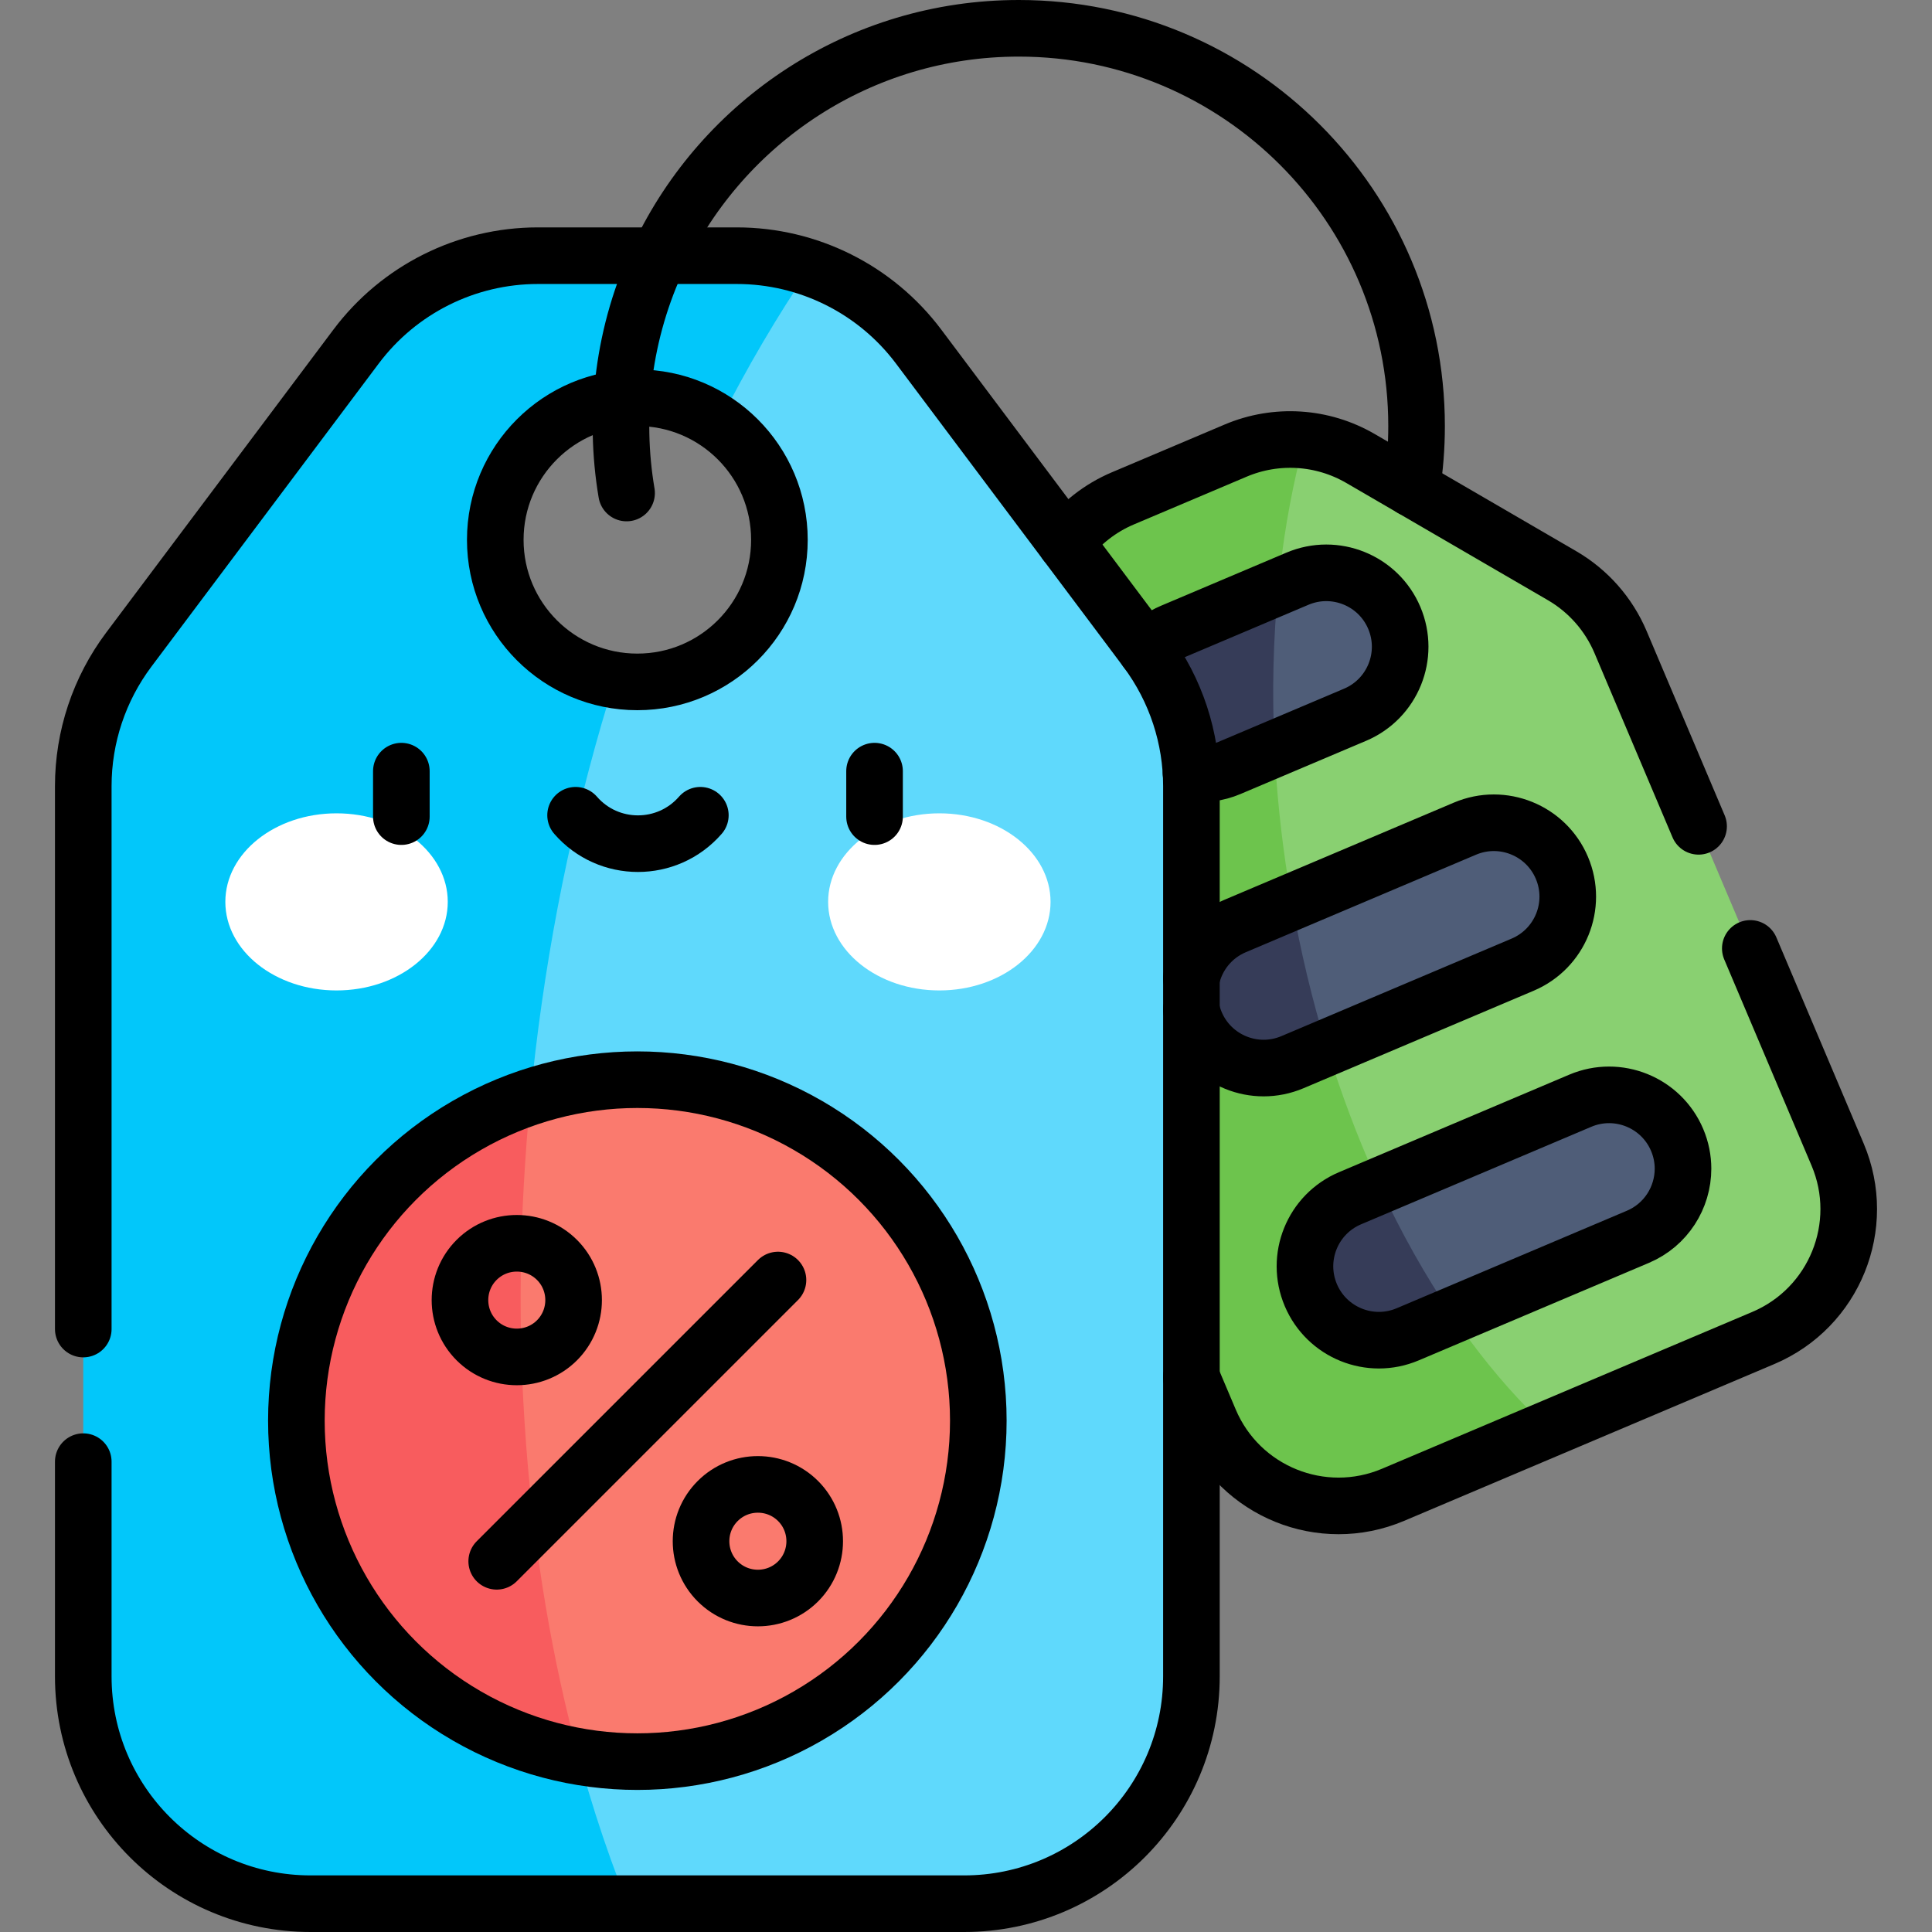 <?xml version="1.0" encoding="UTF-8"?>
<svg xmlns="http://www.w3.org/2000/svg" xmlns:xlink="http://www.w3.org/1999/xlink" version="1.1" id="Capa_1" x="0px" y="0px" viewBox="0 0 512 512" style="enable-background:new 0 0 512 512;" xml:space="preserve" width="512" height="512">
<rect x="0" y="0" width="512" height="512" fill="#808080" stroke="none"/>
<g>
	<g>
		<g>
			<path style="fill:#89D071;" d="M486.99,305.979l-57.529-135.831c-3.132-7.389-8.574-13.564-15.502-17.59&#10;&#9;&#9;&#9;&#9;c-14.882-8.652-52.162-30.327-53.413-31.054c-4.614-2.686-9.682-4.292-14.85-4.822c-71.625,26.378-29.959,265.153,64.684,262.003&#10;&#9;&#9;&#9;&#9;l56.931-24.112C486.156,346.581,494.972,324.824,486.99,305.979z"/>
			<path style="fill:#6DC44D;" d="M345.696,116.682c-6.135-0.63-12.411,0.26-18.242,2.734l-29.869,12.65&#10;&#9;&#9;&#9;&#9;c-6.074,2.57-11.255,6.677-15.13,11.797c-33.519,55.578-14.966,118.613,33.283,221.171l4.839,11.426&#10;&#9;&#9;&#9;&#9;c7.982,18.845,29.738,27.66,48.594,19.678l41.21-17.454C351.406,324.061,321.75,205.902,345.696,116.682z"/>
			<path style="fill:#4F5D78;" d="M446.017,309.714c0-13.909-14.276-23.496-27.228-18.012l-53.229,22.546&#10;&#9;&#9;&#9;&#9;c-21.71,15.237-2.383,36.63,19.309,34.353l49.191-20.836C441.529,324.603,446.017,317.344,446.017,309.714z"/>
			<path style="fill:#4F5D78;" d="M415.475,237.607c0-13.882-14.238-23.512-27.228-18.012l-45.885,19.435&#10;&#9;&#9;&#9;&#9;c-20.098,13.958-16.959,41.568,9.251,38.604l51.905-21.985C410.987,252.486,415.475,245.237,415.475,237.607z"/>
			<path style="fill:#4F5D78;" d="M369.502,163.753c-4.217-9.96-15.703-14.608-25.662-10.391l-5.077,2.15&#10;&#9;&#9;&#9;&#9;c-26.76,15.283-23.025,42.94-0.988,42.94l21.336-9.036C369.07,185.198,373.719,173.712,369.502,163.753z"/>
			<path style="fill:#363C58;" d="M357.775,317.545c-9.962,4.218-14.609,15.712-10.391,25.672&#10;&#9;&#9;&#9;&#9;c4.217,9.95,15.703,14.608,25.662,10.391l11.822-5.007c-7.045-10.347-13.534-21.863-19.309-34.353L357.775,317.545z"/>
			<path style="fill:#363C58;" d="M327.233,245.438c-6.084,2.58-10.191,7.861-11.496,13.855v8.323&#10;&#9;&#9;&#9;&#9;c2.54,11.886,15.393,18.691,26.767,13.875l9.108-3.858c-3.776-12.303-6.891-25.216-9.251-38.604L327.233,245.438z"/>
			<path style="fill:#363C58;" d="M338.762,155.511l-28.205,11.946c-2.671,1.135-4.97,2.791-6.807,4.809&#10;&#9;&#9;&#9;&#9;c-12.61,16.968-3.072,32.795,11.887,32.62c3.353,0.452,6.857,0.04,10.191-1.375l11.947-5.06&#10;&#9;&#9;&#9;&#9;C337.049,183.609,337.411,169.221,338.762,155.511z"/>
			<path style="fill:#5FD9FC;" d="M315.738,444.26c0-9.1,0-221.007,0-235.94c0-12.629-3.995-25.358-11.988-36.054&#10;&#9;&#9;&#9;&#9;c-0.103-0.154,1.948,2.587-60.3-80.41c-7.366-9.824-17.46-17.007-28.802-20.866c-30.601-3.23-45.745,22.529-24.185,41.212&#10;&#9;&#9;&#9;&#9;c9.725,6.808,16.09,18.086,16.09,30.857c0,23.108-20.65,40.829-43.611,37.176C89.19,191.744,41.144,466.867,166.327,504.5h89.171&#10;&#9;&#9;&#9;&#9;C288.77,504.5,315.738,477.533,315.738,444.26z"/>
			<path style="fill:#02C7FA;" d="M141.861,278.91c4.145-34.841,11.375-67.986,21.08-98.675&#10;&#9;&#9;&#9;&#9;c-17.96-2.858-31.689-18.412-31.689-37.176c0-20.884,16.951-37.65,37.65-37.65c8.022,0,15.452,2.517,21.56,6.793&#10;&#9;&#9;&#9;&#9;c7.46-14.758,15.555-28.542,24.185-41.212c-6.173-2.1-12.709-3.23-19.39-3.23c-22.731,0-27.71,0-52.71,0&#10;&#9;&#9;&#9;&#9;c-18.966,0-36.817,8.926-48.192,24.096l-60.24,80.32c-7.821,10.432-12.048,23.112-12.048,36.144v235.94&#10;&#9;&#9;&#9;&#9;c0,33.273,26.967,60.24,60.24,60.24h84.019C141.786,443.462,131.749,363.918,141.861,278.91z"/>
			<path style="fill:#FA7A6E;" d="M259.263,376.49c0-61.653-60.41-105.026-118.659-85.835&#10;&#9;&#9;&#9;&#9;c-62.061,44.05-45.578,155.77,12.722,174.853C208.496,475.094,259.263,432.776,259.263,376.49z"/>
			<path style="fill:#F85C5E;" d="M140.603,290.655c-36.044,11.875-62.061,45.811-62.061,85.835&#10;&#9;&#9;&#9;&#9;c0,44.596,32.299,81.637,74.783,89.018C139.423,414.364,134.385,354.229,140.603,290.655z"/>
			<path style="fill:#FFFFFF;" d="M248.941,215.539c16.275,0,29.467,10.502,29.467,23.463s-13.193,23.474-29.467,23.474&#10;&#9;&#9;&#9;&#9;s-29.477-10.512-29.477-23.474S232.667,215.539,248.941,215.539z"/>
			<path style="fill:#FFFFFF;" d="M89.185,215.539c16.285,0,29.477,10.502,29.477,23.463s-13.193,23.474-29.477,23.474&#10;&#9;&#9;&#9;&#9;c-16.275,0-29.467-10.512-29.467-23.474S72.91,215.539,89.185,215.539z"/>
			<path style="fill:none;stroke:#000000;stroke-width:15;stroke-linecap:round;stroke-linejoin:round;stroke-miterlimit:10;" d="&#10;&#9;&#9;&#9;&#9;M22.068,387.353v56.907c0,33.273,26.967,60.24,60.24,60.24h173.19c33.273,0,60.24-26.967,60.24-60.24&#10;&#9;&#9;&#9;&#9;c0-13.246,0-222.428,0-235.94c0-12.629-3.995-25.358-11.988-36.054c-0.086-0.128,1.982,2.633-60.3-80.41&#10;&#9;&#9;&#9;&#9;c-11.375-15.17-29.236-24.096-48.192-24.096c-11.695,0-40.839,0-52.71,0c-18.966,0-36.817,8.926-48.192,24.096l-60.24,80.32&#10;&#9;&#9;&#9;&#9;c-7.821,10.432-12.048,23.112-12.048,36.144v143.893"/>
			
				<circle style="fill:none;stroke:#000000;stroke-width:15;stroke-linecap:round;stroke-linejoin:round;stroke-miterlimit:10;" cx="168.903" cy="143.06" r="37.65"/>
			<path style="fill:none;stroke:#000000;stroke-width:15;stroke-linecap:round;stroke-linejoin:round;stroke-miterlimit:10;" d="&#10;&#9;&#9;&#9;&#9;M166.051,130.654c-3.482-20.547-0.949-42.692,8.655-62.894c16.907-35.622,53.222-60.26,95.28-60.26&#10;&#9;&#9;&#9;&#9;c58.222,0,105.42,47.198,105.42,105.42c0,5.602-0.442,11.114-1.285,16.476"/>
			<path style="fill:none;stroke:#000000;stroke-width:15;stroke-linecap:round;stroke-linejoin:round;stroke-miterlimit:10;" d="&#10;&#9;&#9;&#9;&#9;M282.455,143.863c3.875-5.12,9.056-9.227,15.13-11.797l29.869-12.65c10.743-4.558,23.002-3.785,33.092,2.088&#10;&#9;&#9;&#9;&#9;c12.341,7.175,40.441,23.512,53.413,31.054c6.928,4.026,12.369,10.201,15.502,17.59l20.682,48.835"/>
			<path style="fill:none;stroke:#000000;stroke-width:15;stroke-linecap:round;stroke-linejoin:round;stroke-miterlimit:10;" d="&#10;&#9;&#9;&#9;&#9;M463.848,251.341l23.142,54.638c7.982,18.845-0.833,40.602-19.678,48.594l-98.141,41.566&#10;&#9;&#9;&#9;&#9;c-18.855,7.982-40.612-0.833-48.594-19.678l-4.839-11.426"/>
			<path style="fill:none;stroke:#000000;stroke-width:15;stroke-linecap:round;stroke-linejoin:round;stroke-miterlimit:10;" d="&#10;&#9;&#9;&#9;&#9;M434.059,327.766l-61.013,25.843c-9.96,4.217-21.445-0.442-25.662-10.391c-4.217-9.96,0.429-21.454,10.391-25.672l61.013-25.843&#10;&#9;&#9;&#9;&#9;c9.96-4.217,21.455,0.442,25.672,10.391c1.054,2.49,1.556,5.08,1.556,7.62C446.017,317.344,441.529,324.603,434.059,327.766z"/>
			<path style="fill:none;stroke:#000000;stroke-width:15;stroke-linecap:round;stroke-linejoin:round;stroke-miterlimit:10;" d="&#10;&#9;&#9;&#9;&#9;M315.738,267.616c0.251,1.175,0.622,2.339,1.104,3.484c4.217,9.96,15.703,14.608,25.662,10.391l61.013-25.843&#10;&#9;&#9;&#9;&#9;c9.924-4.202,14.635-15.663,10.401-25.662c-4.217-9.96-15.713-14.608-25.672-10.391l-61.013,25.843&#10;&#9;&#9;&#9;&#9;c-6.084,2.58-10.191,7.861-11.496,13.855"/>
			<path style="fill:none;stroke:#000000;stroke-width:15;stroke-linecap:round;stroke-linejoin:round;stroke-miterlimit:10;" d="&#10;&#9;&#9;&#9;&#9;M315.637,204.886c3.353,0.452,6.857,0.04,10.191-1.375l33.283-14.096c9.96-4.217,14.608-15.702,10.391-25.662&#10;&#9;&#9;&#9;&#9;c-4.217-9.96-15.703-14.608-25.662-10.391l-33.283,14.096c-2.671,1.135-4.97,2.791-6.807,4.809"/>
			
				<circle style="fill:none;stroke:#000000;stroke-width:15;stroke-linecap:round;stroke-linejoin:round;stroke-miterlimit:10;" cx="168.903" cy="376.49" r="90.36"/>
			
				<line style="fill:none;stroke:#000000;stroke-width:15;stroke-linecap:round;stroke-linejoin:round;stroke-miterlimit:10;" x1="206.171" y1="339.222" x2="131.634" y2="413.758"/>
			<path style="fill:none;stroke:#000000;stroke-width:15;stroke-linecap:round;stroke-linejoin:round;stroke-miterlimit:10;" d="&#10;&#9;&#9;&#9;&#9;M190.197,397.785c5.883-5.873,15.421-5.873,21.305,0c5.873,5.883,5.873,15.421,0,21.305c-5.883,5.873-15.421,5.873-21.305,0&#10;&#9;&#9;&#9;&#9;C184.314,413.206,184.314,403.668,190.197,397.785z"/>
			<path style="fill:none;stroke:#000000;stroke-width:15;stroke-linecap:round;stroke-linejoin:round;stroke-miterlimit:10;" d="&#10;&#9;&#9;&#9;&#9;M126.303,333.89c5.883-5.873,15.421-5.873,21.305,0c5.873,5.883,5.873,15.421,0,21.305c-5.883,5.873-15.421,5.873-21.305,0&#10;&#9;&#9;&#9;&#9;C120.429,349.312,120.429,339.774,126.303,333.89z"/>
			
				<line style="fill:none;stroke:#000000;stroke-width:15;stroke-linecap:round;stroke-linejoin:round;stroke-miterlimit:10;" x1="106.363" y1="204.364" x2="106.363" y2="216.412"/>
			
				<line style="fill:none;stroke:#000000;stroke-width:15;stroke-linecap:round;stroke-linejoin:round;stroke-miterlimit:10;" x1="231.763" y1="204.364" x2="231.763" y2="216.412"/>
			<path style="fill:none;stroke:#000000;stroke-width:15;stroke-linecap:round;stroke-linejoin:round;stroke-miterlimit:10;" d="&#10;&#9;&#9;&#9;&#9;M152.537,216.051c8.729,10.038,24.308,10.042,33.062,0"/>
		</g>
	</g>
</g>















</svg>

